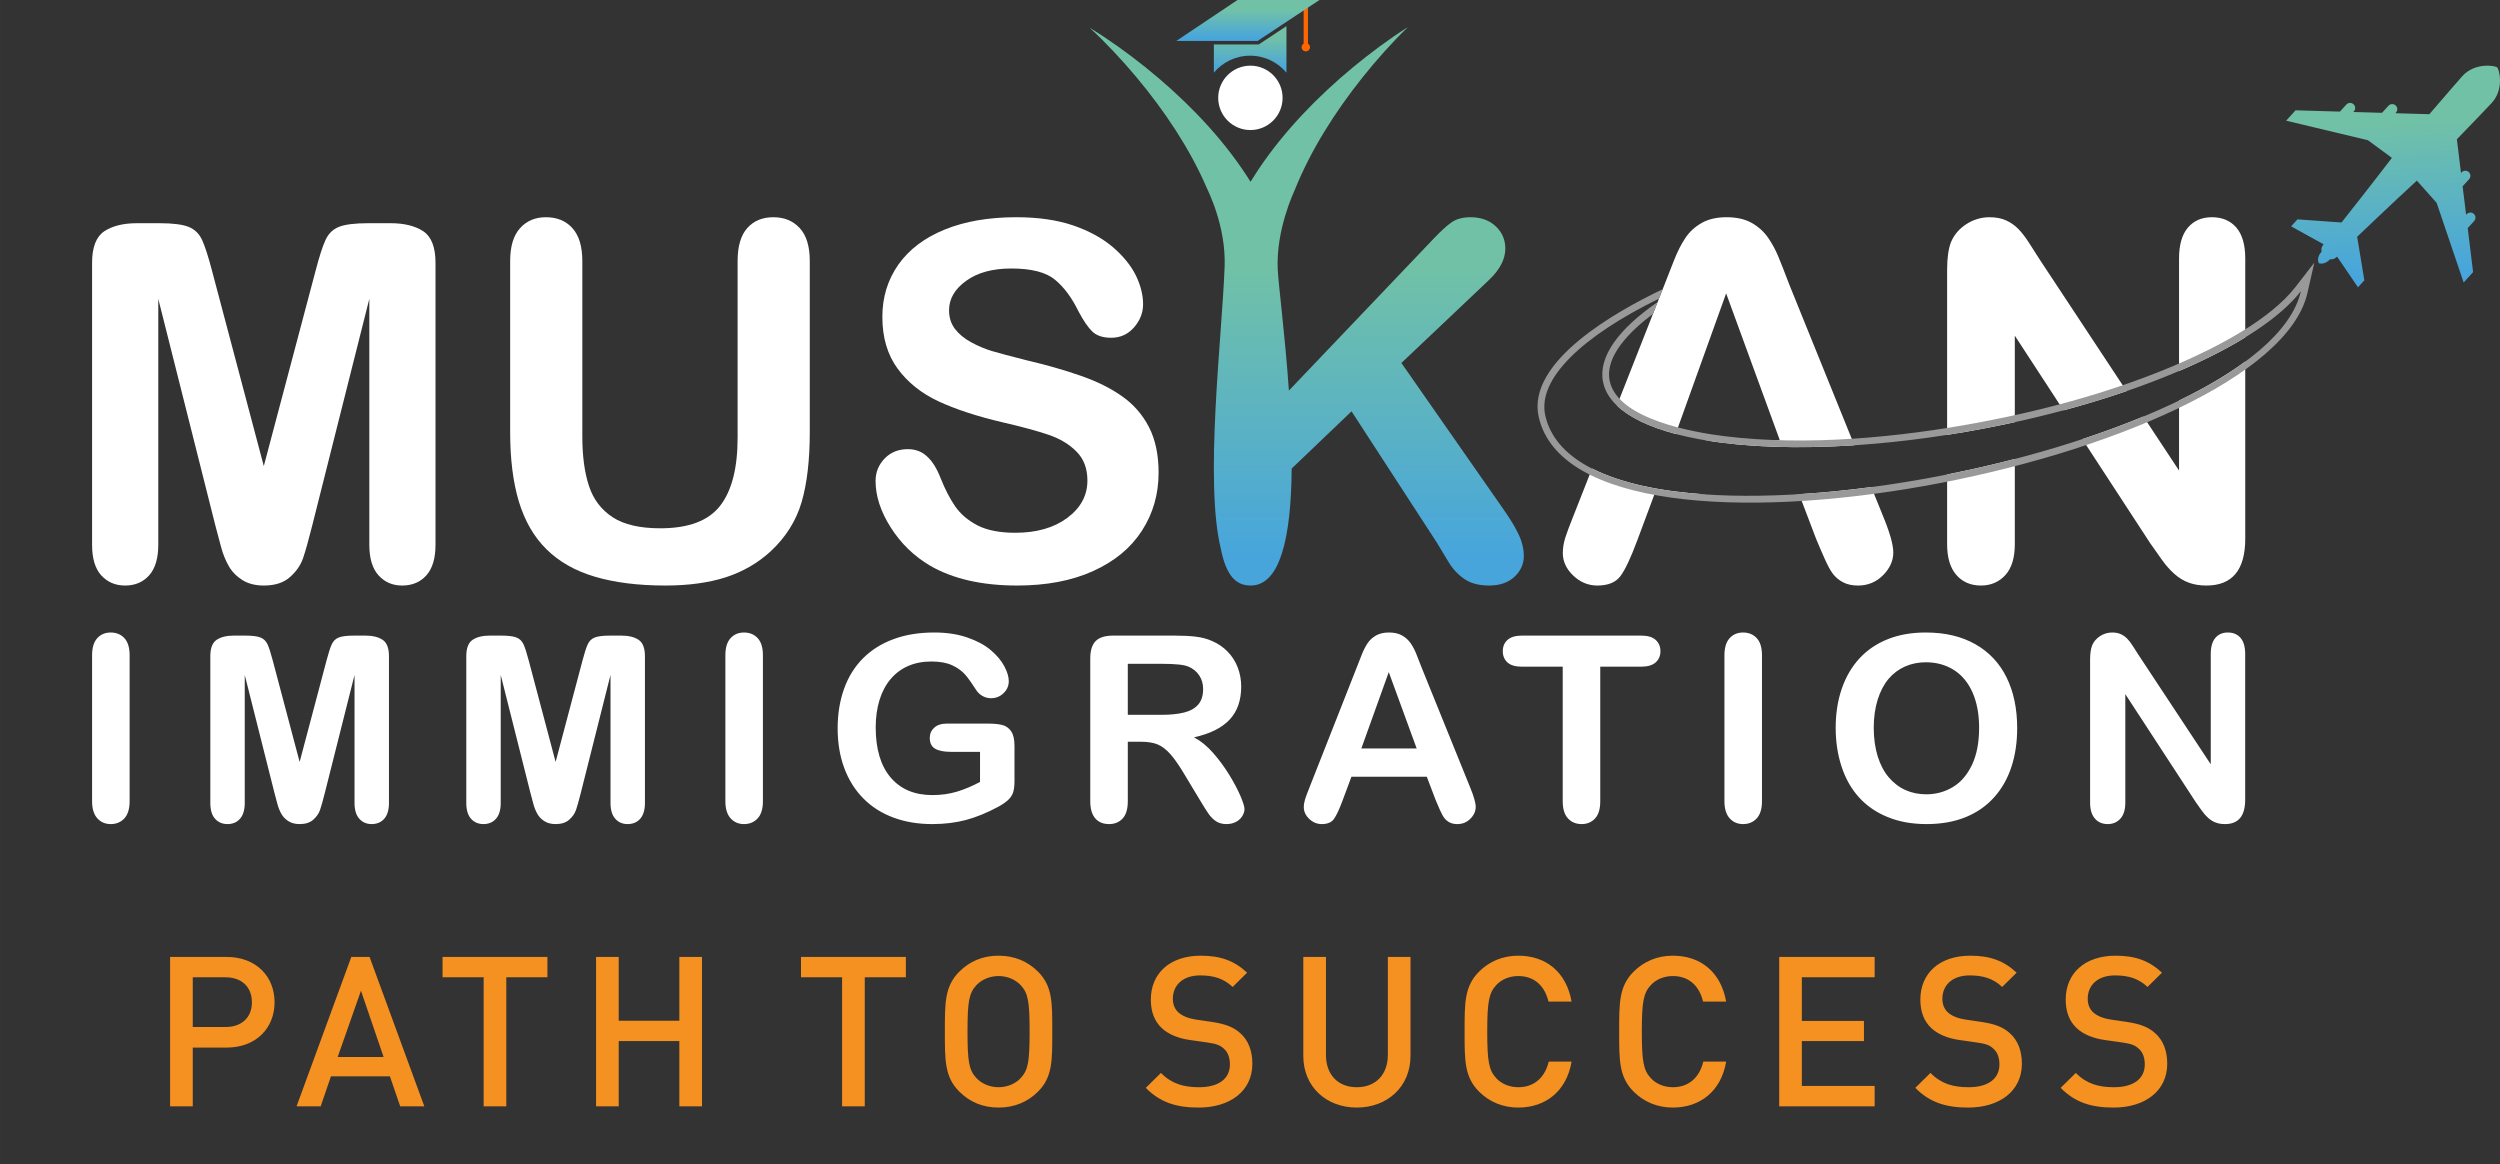 <?xml version="1.0" encoding="UTF-8"?>
<!DOCTYPE svg PUBLIC "-//W3C//DTD SVG 1.1//EN" "http://www.w3.org/Graphics/SVG/1.1/DTD/svg11.dtd">
<!-- Creator: CorelDRAW 2019 (64-Bit) -->
<svg xmlns="http://www.w3.org/2000/svg" xml:space="preserve" width="42.333mm" height="19.71mm" version="1.1" style="shape-rendering:geometricPrecision; text-rendering:geometricPrecision; image-rendering:optimizeQuality; fill-rule:evenodd; clip-rule:evenodd"
viewBox="0 0 4233.32 1971.02"
 xmlns:xlink="http://www.w3.org/1999/xlink">
 <rect x="0" y="0" width="4233.32" height="1971.02" fill="#333333" stroke="none"/>
 <defs>
  <style type="text/css">
   <![CDATA[
    .fil1 {fill:#999999}
    .fil7 {fill:white}
    .fil8 {fill:#F59121;fill-rule:nonzero}
    .fil3 {fill:#FF6600;fill-rule:nonzero}
    .fil0 {fill:white;fill-rule:nonzero}
    .fil4 {fill:url(#id8)}
    .fil2 {fill:url(#id9)}
    .fil5 {fill:url(#id10)}
    .fil6 {fill:url(#id11)}
   ]]>
  </style>
    <mask id="id0">
  <linearGradient id="id1" gradientUnits="userSpaceOnUse" x1="1470.25" y1="1537.26" x2="37.08" y2="1537.21">
   <stop offset="0" style="stop-opacity:1; stop-color:white"/>
   <stop offset="1" style="stop-opacity:0; stop-color:white"/>
  </linearGradient>
     <rect style="fill:url(#id1)" x="-10" y="1512.74" width="2000.89" height="29.41"/>
    </mask>
    <mask id="id2">
  <linearGradient id="id3" gradientUnits="userSpaceOnUse" x1="2487.66" y1="1537.26" x2="3920.82" y2="1537.21">
   <stop offset="0" style="stop-opacity:1; stop-color:white"/>
   <stop offset="1" style="stop-opacity:0; stop-color:white"/>
  </linearGradient>
     <rect style="fill:url(#id3)" x="1967.02" y="1512.74" width="2000.89" height="29.41"/>
    </mask>
    <mask id="id4">
  <linearGradient id="id5" gradientUnits="userSpaceOnUse" x1="1470.25" y1="1976.13" x2="37.08" y2="1976.08">
   <stop offset="0" style="stop-opacity:1; stop-color:white"/>
   <stop offset="1" style="stop-opacity:0; stop-color:white"/>
  </linearGradient>
     <rect style="fill:url(#id5)" x="-10" y="1951.61" width="2000.89" height="29.41"/>
    </mask>
    <mask id="id6">
  <linearGradient id="id7" gradientUnits="userSpaceOnUse" x1="2487.66" y1="1976.13" x2="3920.82" y2="1976.08">
   <stop offset="0" style="stop-opacity:1; stop-color:white"/>
   <stop offset="1" style="stop-opacity:0; stop-color:white"/>
  </linearGradient>
     <rect style="fill:url(#id7)" x="1967.02" y="1951.61" width="2000.89" height="29.41"/>
    </mask>
  <linearGradient id="id8" gradientUnits="userSpaceOnUse" x1="2148.33" y1="63.88" x2="2148.33" y2="119.18">
   <stop offset="0" style="stop-opacity:1; stop-color:#71C1A7"/>
   <stop offset="1" style="stop-opacity:1; stop-color:#47A5DC"/>
  </linearGradient>
  <linearGradient id="id9" gradientUnits="userSpaceOnUse" xlink:href="#id8" x1="4147.23" y1="205.25" x2="4159.07" y2="460.87">
  </linearGradient>
  <linearGradient id="id10" gradientUnits="userSpaceOnUse" xlink:href="#id8" x1="2174.99" y1="17.28" x2="2174.99" y2="65.84">
  </linearGradient>
  <linearGradient id="id11" gradientUnits="userSpaceOnUse" xlink:href="#id8" x1="2252.18" y1="455.54" x2="2252.18" y2="944.78">
  </linearGradient>
 </defs>
 <g id="Layer_x0020_1">
  <g id="_2337861136128">
   <path class="fil0" d="M364.79 890.38l-96.78 -384.31 0 416.33c0,23.04 -5.19,40.31 -15.45,51.83 -10.26,11.52 -23.88,17.28 -40.74,17.28 -16.43,0 -29.91,-5.76 -40.31,-17.14 -10.4,-11.38 -15.59,-28.65 -15.59,-51.97l0 -477.29c0,-26.41 6.88,-44.11 20.5,-53.39 13.77,-9.13 32.32,-13.76 55.49,-13.76l37.92 0c22.76,0 39.19,2.11 49.45,6.18 10.25,4.08 17.98,11.51 22.89,22.2 4.92,10.67 10.54,28.09 16.86,52.24l87.65 330.66 87.66 -330.66c6.32,-24.15 11.93,-41.57 16.85,-52.24 4.91,-10.69 12.5,-18.12 22.75,-22.2 10.26,-4.07 26.83,-6.18 49.58,-6.18l37.79 0c23.31,0 41.86,4.63 55.62,13.76 13.63,9.28 20.51,26.98 20.51,53.39l0 477.29c0,23.04 -5.2,40.31 -15.45,51.83 -10.25,11.52 -24.02,17.28 -41.16,17.28 -16.15,0 -29.49,-5.76 -39.89,-17.28 -10.39,-11.52 -15.58,-28.79 -15.58,-51.83l0 -416.33 -96.79 384.31c-6.32,24.86 -11.38,43.26 -15.45,54.91 -3.93,11.53 -11.24,22.2 -21.92,31.76 -10.81,9.68 -25.56,14.46 -44.52,14.46 -14.32,0 -26.41,-3.09 -36.24,-9.27 -9.83,-6.18 -17.55,-14.04 -23.04,-23.6 -5.47,-9.69 -9.83,-20.23 -12.92,-31.88 -3.23,-11.66 -6.46,-23.88 -9.69,-36.38z"/>
   <path class="fil0" d="M863.87 731.94l0 -290.07c0,-24.72 5.61,-43.12 16.71,-55.48 11.1,-12.37 25.7,-18.55 43.83,-18.55 18.82,0 33.84,6.18 44.94,18.55 11.1,12.36 16.71,30.9 16.71,55.48l0 296.8c0,33.72 3.8,61.95 11.38,84.57 7.45,22.61 20.94,40.17 40.04,52.67 19.24,12.5 46.07,18.68 80.63,18.68 47.76,0 81.46,-12.65 101.27,-38.07 19.81,-25.42 29.64,-63.9 29.64,-115.46l0 -299.19c0,-24.86 5.48,-43.54 16.44,-55.76 10.95,-12.23 25.7,-18.27 44.09,-18.27 18.27,0 33.16,6.04 44.54,18.27 11.38,12.22 17.13,30.9 17.13,55.76l0 290.07c0,47.19 -4.63,86.66 -13.77,118.12 -9.26,31.61 -26.54,59.28 -52.11,83.16 -21.91,20.23 -47.47,34.98 -76.54,44.38 -29.09,9.27 -63.07,13.91 -101.98,13.91 -46.36,0 -86.25,-5.06 -119.82,-15.03 -33.43,-9.97 -60.68,-25.56 -81.76,-46.5 -21.21,-20.92 -36.66,-47.9 -46.63,-80.62 -9.83,-32.72 -14.74,-71.91 -14.74,-117.42z"/>
   <path class="fil0" d="M1961.88 800.48c0,36.38 -9.42,69.11 -28.23,98.19 -18.69,29.07 -46.22,51.83 -82.46,68.26 -36.23,16.44 -79.22,24.58 -128.81,24.58 -59.55,0 -108.72,-11.24 -147.34,-33.58 -27.39,-16.14 -49.59,-37.77 -66.72,-64.75 -17.14,-26.96 -25.7,-53.23 -25.7,-78.79 0,-14.76 5.19,-27.4 15.45,-38.07 10.25,-10.54 23.31,-15.74 39.18,-15.74 12.93,0 23.75,4.08 32.59,12.37 8.99,8.14 16.58,20.36 22.9,36.66 7.58,19.1 16.01,35.26 24.85,48.04 9,12.92 21.5,23.6 37.65,32.02 16.3,8.29 37.51,12.5 63.92,12.5 36.09,0 65.59,-8.42 88.21,-25.28 22.61,-16.85 33.98,-37.93 33.98,-63.21 0,-20.09 -6.03,-36.38 -18.25,-48.74 -12.23,-12.5 -28.09,-22.05 -47.48,-28.65 -19.24,-6.6 -45.23,-13.63 -77.54,-21.08 -43.26,-10.11 -79.64,-22.05 -108.72,-35.53 -29.21,-13.63 -52.38,-32.17 -69.53,-55.63 -17.14,-23.45 -25.7,-52.53 -25.7,-87.5 0,-33.15 8.99,-62.66 27.11,-88.5 18.12,-25.7 44.38,-45.51 78.66,-59.41 34.28,-13.91 74.58,-20.8 120.94,-20.8 36.94,0 68.97,4.64 96.08,13.77 26.96,9.28 49.44,21.49 67.28,36.66 17.69,15.17 30.76,31.19 39.05,47.9 8.15,16.71 12.36,33.15 12.36,49.02 0,14.47 -5.2,27.68 -15.45,39.33 -10.25,11.66 -23.17,17.42 -38.49,17.42 -14.05,0 -24.58,-3.51 -31.89,-10.39 -7.3,-7.03 -15.17,-18.54 -23.6,-34.42 -11.09,-22.76 -24.16,-40.59 -39.6,-53.38 -15.31,-12.78 -40.04,-19.1 -74.17,-19.1 -31.46,0 -57.03,6.89 -76.27,20.8 -19.38,13.9 -29.08,30.48 -29.08,50 0,12.08 3.24,22.47 9.84,31.32 6.6,8.71 15.73,16.3 27.24,22.62 11.53,6.32 23.19,11.24 34.98,14.89 11.8,3.5 31.33,8.71 58.43,15.59 34,8 64.9,16.71 92.43,26.41 27.53,9.54 50.99,21.21 70.37,34.98 19.39,13.61 34.41,31.03 45.23,51.97 10.82,21.06 16.3,46.77 16.3,77.25z"/>
   <path class="fil0" d="M3075.47 912.98l-28.79 -75.7 -8.39 0c42.34,-2.38 86.09,-6.61 130.43,-12.49l18.7 46.2c12.37,29.64 18.54,51.13 18.54,64.61 0,13.92 -5.76,26.83 -17.41,38.49 -11.65,11.66 -25.83,17.42 -42.28,17.42 -9.55,0 -17.83,-1.68 -24.72,-5.2 -6.74,-3.36 -12.51,-8.01 -17.28,-13.89 -4.63,-5.91 -9.55,-15.05 -14.88,-27.12 -5.49,-12.22 -9.98,-23.04 -13.92,-32.32zm-186.15 -75.7l-87.9 0 -28.78 77.25c-11.24,30.2 -20.8,50.56 -28.8,61.1 -7.86,10.54 -20.93,15.88 -39.05,15.88 -15.31,0 -28.93,-5.62 -40.73,-16.85 -11.81,-11.24 -17.7,-24.02 -17.7,-38.22 0,-8.28 1.4,-16.84 4.06,-25.55 2.82,-8.86 7.31,-20.93 13.64,-36.67l31.83 -80.84c48.48,24.67 115.48,38.79 193.43,43.9zm-151.41 -150.6l68.99 -175.18 0.02 -0.02 2.27 -5.76 -0.02 0 9.11 -23.11c4.49,-11.24 9.69,-24.73 15.87,-40.46 6.19,-15.86 12.79,-28.93 19.81,-39.33 7.03,-10.4 16.15,-18.82 27.53,-25.28 11.38,-6.46 25.42,-9.7 42.14,-9.7 17.15,0 31.33,3.24 42.7,9.7 11.38,6.46 20.5,14.75 27.54,24.87 7.02,10.1 12.91,21.06 17.69,32.72 4.79,11.66 10.96,27.25 18.26,46.64l110.24 272.24c-96.62,6.32 -183.45,3.16 -253.16,-8.6l126.91 0 -90.88 -248.62 -85.54 238.03c-44.18,-11.72 -78.3,-27.87 -99.48,-48.14z"/>
   <path class="fil0" d="M3455.01 441.17l146.01 221.12c-33.75,11.6 -69.48,22.51 -106.81,32.54l-82.46 -126.41 0 146.48c-18.13,3.98 -36.55,7.74 -55.22,11.27 -19.99,3.77 -39.8,7.18 -59.41,10.25l0 -280.09c0,-19.79 2.26,-35.24 6.63,-46.48 5.18,-12.36 13.89,-22.47 25.97,-30.34 12.07,-7.72 25.14,-11.67 39.04,-11.67 11.1,0 20.51,1.84 28.24,5.36 7.87,3.64 14.75,8.41 20.65,14.45 5.89,6.04 11.93,13.77 18.12,23.46 6.17,9.55 12.64,19.52 19.24,30.06zm174.45 264.17l60.4 91.48 0 -118.58c42.76,-20.72 80.65,-42.85 112.1,-66.01l0 299.91c0,52.95 -21.91,79.37 -65.74,79.37 -10.96,0 -20.78,-1.54 -29.64,-4.77 -8.7,-3.09 -16.98,-8.15 -24.58,-14.9 -7.72,-6.87 -14.75,-14.88 -21.34,-24.16 -6.6,-9.13 -13.2,-18.54 -19.82,-28.08l-114.82 -176c36.06,-11.9 70.73,-24.69 103.44,-38.26zm60.4 -77.11l0 -190.43c0,-23.32 5.07,-40.74 15.04,-52.4 9.97,-11.66 23.46,-17.56 40.45,-17.56 17.42,0 31.33,5.77 41.44,17.42 10.11,11.66 15.17,29.22 15.17,52.54l0 133.49c-32.04,19.65 -69.73,38.83 -112.1,56.94zm-278.11 148.94l0 144.39c0,23.04 -5.33,40.45 -16.02,52.25 -10.81,11.8 -24.58,17.7 -41.28,17.7 -17.28,0 -31.2,-5.9 -41.59,-17.84 -10.53,-11.94 -15.74,-29.35 -15.74,-52.11l0 -118.12c38.6,-7.7 76.98,-16.48 114.63,-26.27z"/>
   <path class="fil1" d="M3907.32 495.85c-64.75,285.99 -1231.71,516.17 -1301.72,210.45 -21.61,-94.47 133.64,-180.26 209.87,-216.54l-6.29 15.96c-129.76,63.55 -206.67,136.1 -192.44,198.19 66.39,289.99 1216.84,65.63 1279.43,-210.86 -69.55,89.73 -280.05,184.11 -539.64,233.12 -332.7,62.79 -620.19,27.33 -641.99,-79.18 -8.73,-42.51 26.16,-89.89 92.36,-135.5l-7.92 20.09c-39.26,29.47 -81.75,71.86 -73.25,113.29 13.37,65.28 143.26,87.41 194.38,93.72 139.56,17.22 297.34,2.02 434.08,-23.79 114.55,-21.63 231.98,-53.96 338.71,-100.55 62.88,-27.45 151.29,-73.06 194.23,-128.47l31.75 -40.98 -11.56 51.05z"/>
   <path class="fil2" d="M4178.68 386.23l10.87 -11.92c3.2,-3.51 2.94,-8.96 -0.57,-12.16 -3.51,-3.2 -8.95,-2.95 -12.16,0.57l-0.89 0.98 -5.9 -48.23 10.92 -11.97c3.2,-3.51 2.94,-8.96 -0.57,-12.16 -3.51,-3.2 -8.95,-2.95 -12.15,0.56l-0.95 1.05 -6.99 -57.11c30.03,-31.08 53.82,-55.82 59.19,-61.7 21.23,-23.3 12.65,-56.7 9.07,-59.97 -3.59,-3.26 -37.65,-8.72 -58.87,14.57 -5.37,5.89 -27.8,31.86 -55.97,64.64l-57.51 -1.68 0.95 -1.04c3.2,-3.51 2.95,-8.96 -0.56,-12.16 -3.52,-3.2 -8.96,-2.95 -12.16,0.57l-10.92 11.97 -48.56 -1.41 0.89 -0.99c3.21,-3.51 2.95,-8.95 -0.56,-12.15 -3.51,-3.21 -8.95,-2.95 -12.15,0.56l-10.87 11.92 -75.08 -2.19 -16 17.56 138.46 33.05 40.65 29.91c-33.13,43.53 -85.33,109.43 -85.33,109.43l-74.55 -5.3 -10.78 11.83 54.95 30.4c-5.52,6.78 -3.21,12.16 -3.21,12.16 -9.8,10.75 -4.92,19.79 -4.92,19.79 0,0 9.45,4.02 19.25,-6.73 0,0 5.57,1.8 11.81,-4.32l35.35 51.9 10.78 -11.82 -12.17 -73.74c0,0 60.8,-58.07 101.08,-95.08l33.54 37.71 45.71 134.81 16 -17.55 -9.12 -74.56z"/>
   <path class="fil3" d="M2207.5 10.05l7.31 0 0 63.8c2.07,1.25 3.45,3.51 3.45,6.09 0,3.92 -3.18,7.1 -7.1,7.1 -3.92,0 -7.1,-3.18 -7.1,-7.1 0,-2.58 1.38,-4.84 3.44,-6.08l0 -63.81z"/>
   <path class="fil4" d="M2178.39 44.22l0 78.85c-14.69,-17.57 -36.77,-28.76 -61.46,-28.76 -24.7,0 -46.78,11.18 -61.47,28.76l0 -47.78 76.01 0 46.92 -31.07z"/>
   <polygon class="fil5" points="1991.97,69.27 2095.45,0 2234.24,0 2129.66,69.27 "/>
   <path class="fil6" d="M2117.84 991.51c-25.29,0 -41.51,-17.09 -50.45,-61.69 -28.21,-114.46 1.87,-358.95 6.32,-478.54 2.54,-68.41 -28.54,-129.03 -30.68,-133.98 -14.33,-33.19 -32.14,-65.6 -52.31,-96.9 -20.19,-31.3 -42.75,-61.53 -67.07,-90.53 -12.16,-14.49 -24.77,-28.7 -37.81,-42.55 -6.53,-6.92 -13.16,-13.76 -19.92,-20.49 -3.37,-3.37 -6.79,-6.7 -10.23,-10.01 -3.46,-3.3 -6.93,-6.57 -10.48,-9.77 4.11,2.44 8.17,4.98 12.22,7.56 4.04,2.57 8.06,5.19 12.06,7.85 8,5.31 15.91,10.78 23.75,16.35 15.69,11.16 31.08,22.81 46.18,34.92 30.18,24.23 59.19,50.29 86.55,78.52 13.68,14.12 26.94,28.78 39.67,44.08 12.71,15.29 24.91,31.2 36.4,47.82 5.35,7.72 10.53,15.61 15.54,23.64 4.21,-6.88 8.54,-13.64 12.98,-20.3 11.26,-16.85 23.22,-32.99 35.73,-48.51 12.49,-15.52 25.54,-30.42 39.01,-44.78 26.95,-28.71 55.58,-55.24 85.4,-79.98 14.92,-12.35 30.14,-24.25 45.65,-35.67 7.77,-5.7 15.6,-11.28 23.51,-16.73 3.97,-2.72 7.95,-5.4 11.95,-8.05 4.01,-2.63 8.03,-5.25 12.11,-7.75 -3.48,3.29 -6.87,6.65 -10.25,10.03 -3.37,3.39 -6.7,6.81 -9.99,10.25 -6.59,6.9 -13.06,13.9 -19.42,20.97 -12.71,14.17 -24.99,28.67 -36.79,43.46 -23.61,29.58 -45.42,60.33 -64.84,92.09 -19.39,31.75 -36.38,64.55 -49.87,98.01 -2.02,5.01 -32.27,68.27 -29.15,135.29 1.21,26.12 12.35,110.75 18.91,205.23l245.97 -258.11c11.51,-12.07 21.34,-20.96 29.36,-26.69 8.12,-5.77 18.97,-8.71 32.3,-8.71 17.56,0 31.89,5.21 42.71,15.46 10.81,10.25 16.15,22.76 16.15,37.64 0,17.85 -9.13,35.54 -27.53,53.09l-148.48 140.62 171.1 245.25c12.07,16.99 21.21,31.88 27.24,44.66 6.04,12.64 8.99,25.14 8.99,37.23 0,13.34 -5.34,24.99 -15.87,34.97 -10.53,9.83 -24.86,14.75 -42.98,14.75 -17,0 -30.91,-3.65 -41.58,-10.96 -10.67,-7.16 -19.67,-16.85 -27.1,-28.94 -7.45,-12.07 -14.06,-23.03 -19.81,-32.86l-144.4 -222.21 -101.34 96.86c-0.45,55.92 -4.93,107.33 -16.58,143.76 -10.73,33.52 -27.53,54.35 -52.83,54.35zm46.57 -569.43l-0.01 0 0 0 0.01 0z"/>
   <path class="fil7" d="M2117.34 220.21c-30.1,0 -54.51,-24.41 -54.51,-54.51 0,-30.11 24.41,-54.51 54.51,-54.51 30.1,0 54.51,24.4 54.51,54.51 0,30.1 -24.41,54.51 -54.51,54.51z"/>
   <polygon class="fil7" style="mask:url(#id0)" points="-0,1532.15 1980.89,1532.15 1980.89,1522.74 -0,1522.74 "/>
   <polygon class="fil7" style="mask:url(#id2)" points="3957.9,1532.15 1977.02,1532.15 1977.02,1522.74 3957.9,1522.74 "/>
   <polygon class="fil7" style="mask:url(#id4)" points="-0,1971.02 1980.89,1971.02 1980.89,1961.61 -0,1961.61 "/>
   <polygon class="fil7" style="mask:url(#id6)" points="3957.9,1971.02 1977.02,1971.02 1977.02,1961.61 3957.9,1961.61 "/>
   <path class="fil0" d="M155.92 1356.73l0 -247.19c0,-12.86 2.92,-22.43 8.76,-28.86 5.85,-6.43 13.45,-9.64 22.73,-9.64 9.5,0 17.24,3.14 23.16,9.5 5.92,6.35 8.92,16 8.92,29l0 247.19c0,13.01 -3,22.66 -8.92,29.09 -5.92,6.43 -13.66,9.64 -23.16,9.64 -9.13,0 -16.66,-3.21 -22.58,-9.72 -5.92,-6.5 -8.91,-16.15 -8.91,-29.01zm308.86 -13.88l-50.35 -199.91 0 216.57c0,11.98 -2.7,20.97 -8.03,26.96 -5.34,6 -12.43,8.99 -21.19,8.99 -8.55,0 -15.57,-2.99 -20.97,-8.91 -5.41,-5.92 -8.11,-14.91 -8.11,-27.04l0 -248.28c0,-13.74 3.58,-22.95 10.66,-27.77 7.16,-4.75 16.81,-7.16 28.87,-7.16l19.72 0c11.84,0 20.39,1.09 25.72,3.21 5.34,2.12 9.36,6 11.91,11.55 2.56,5.55 5.48,14.61 8.77,27.18l45.6 172 45.59 -172c3.29,-12.57 6.21,-21.63 8.77,-27.18 2.56,-5.55 6.5,-9.43 11.84,-11.55 5.33,-2.12 13.95,-3.21 25.79,-3.21l19.66 0c12.12,0 21.77,2.41 28.93,7.16 7.09,4.82 10.67,14.03 10.67,27.77l0 248.28c0,11.98 -2.71,20.97 -8.04,26.96 -5.33,6 -12.49,8.99 -21.41,8.99 -8.4,0 -15.34,-2.99 -20.75,-8.99 -5.41,-5.99 -8.11,-14.98 -8.11,-26.96l0 -216.57 -50.34 199.91c-3.29,12.93 -5.92,22.51 -8.04,28.57 -2.05,5.99 -5.85,11.55 -11.4,16.51 -5.63,5.05 -13.3,7.53 -23.16,7.53 -7.46,0 -13.74,-1.61 -18.85,-4.82 -5.12,-3.22 -9.14,-7.31 -11.99,-12.28 -2.85,-5.04 -5.11,-10.52 -6.72,-16.58 -1.68,-6.07 -3.36,-12.43 -5.04,-18.93zm433.45 0l-50.35 -199.91 0 216.57c0,11.98 -2.7,20.97 -8.03,26.96 -5.34,6 -12.43,8.99 -21.19,8.99 -8.55,0 -15.57,-2.99 -20.97,-8.91 -5.41,-5.92 -8.11,-14.91 -8.11,-27.04l0 -248.28c0,-13.74 3.58,-22.95 10.66,-27.77 7.16,-4.75 16.81,-7.16 28.87,-7.16l19.72 0c11.84,0 20.39,1.09 25.72,3.21 5.34,2.12 9.36,6 11.91,11.55 2.56,5.55 5.48,14.61 8.77,27.18l45.6 172 45.59 -172c3.29,-12.57 6.21,-21.63 8.77,-27.18 2.56,-5.55 6.5,-9.43 11.84,-11.55 5.33,-2.12 13.95,-3.21 25.79,-3.21l19.66 0c12.12,0 21.77,2.41 28.93,7.16 7.09,4.82 10.67,14.03 10.67,27.77l0 248.28c0,11.98 -2.71,20.97 -8.04,26.96 -5.33,6 -12.49,8.99 -21.41,8.99 -8.4,0 -15.34,-2.99 -20.75,-8.99 -5.41,-5.99 -8.11,-14.98 -8.11,-26.96l0 -216.57 -50.34 199.91c-3.29,12.93 -5.92,22.51 -8.04,28.57 -2.05,5.99 -5.85,11.55 -11.4,16.51 -5.63,5.05 -13.3,7.53 -23.16,7.53 -7.46,0 -13.74,-1.61 -18.85,-4.82 -5.12,-3.22 -9.14,-7.31 -11.99,-12.28 -2.85,-5.04 -5.11,-10.52 -6.72,-16.58 -1.68,-6.07 -3.36,-12.43 -5.04,-18.93zm330.06 13.88l0 -247.19c0,-12.86 2.92,-22.43 8.76,-28.86 5.85,-6.43 13.45,-9.64 22.73,-9.64 9.5,0 17.24,3.14 23.16,9.5 5.92,6.35 8.92,16 8.92,29l0 247.19c0,13.01 -3,22.66 -8.92,29.09 -5.92,6.43 -13.66,9.64 -23.16,9.64 -9.13,0 -16.66,-3.21 -22.58,-9.72 -5.92,-6.5 -8.91,-16.15 -8.91,-29.01zm489.56 -94.11l0 60.14c0,8.04 -0.81,14.39 -2.34,19.14 -1.61,4.82 -4.46,9.14 -8.7,12.93 -4.24,3.88 -9.64,7.6 -16.22,11.18 -18.92,10.23 -37.19,17.69 -54.73,22.44 -17.53,4.67 -36.68,7.01 -57.36,7.01 -24.11,0 -46.1,-3.73 -65.9,-11.11 -19.88,-7.45 -36.76,-18.19 -50.71,-32.36 -14.03,-14.11 -24.77,-31.2 -32.23,-51.3 -7.52,-20.17 -11.25,-42.6 -11.25,-67.44 0,-24.41 3.66,-46.69 10.89,-67 7.31,-20.24 17.97,-37.42 32.15,-51.59 14.1,-14.1 31.27,-24.92 51.59,-32.37 20.24,-7.53 43.18,-11.25 68.9,-11.25 21.12,0 39.82,2.85 56.04,8.47 16.3,5.63 29.52,12.72 39.61,21.27 10.15,8.55 17.75,17.61 22.94,27.18 5.11,9.57 7.67,18.05 7.67,25.5 0,7.96 -2.99,14.76 -8.91,20.38 -5.92,5.7 -13.01,8.48 -21.34,8.48 -4.53,0 -8.91,-1.02 -13.15,-3.21 -4.24,-2.12 -7.75,-5.12 -10.6,-8.92 -7.89,-12.27 -14.46,-21.55 -19.87,-27.84 -5.48,-6.21 -12.79,-11.54 -21.92,-15.78 -9.21,-4.31 -20.97,-6.43 -35.22,-6.43 -14.69,0 -27.84,2.56 -39.38,7.6 -11.55,5.04 -21.41,12.42 -29.6,22.07 -8.18,9.57 -14.46,21.4 -18.85,35.36 -4.31,14.03 -6.5,29.52 -6.5,46.47 0,36.83 8.47,65.11 25.35,84.98 16.88,19.8 40.48,29.74 70.66,29.74 14.69,0 28.5,-1.9 41.43,-5.77 12.86,-3.88 26.01,-9.36 39.24,-16.52l0 -50.93 -49.18 0c-11.83,0 -20.82,-1.75 -26.89,-5.33 -6.06,-3.58 -9.06,-9.64 -9.06,-18.27 0,-6.94 2.56,-12.78 7.6,-17.31 5.04,-4.61 11.91,-6.87 20.68,-6.87l72.12 0c8.84,0 16.37,0.8 22.5,2.34 6.14,1.6 11.11,5.11 14.84,10.52 3.8,5.4 5.7,13.59 5.7,24.4zm214.16 -6.57l-22.28 0 0 100.68c0,13.3 -2.93,23.02 -8.77,29.31 -5.85,6.28 -13.52,9.42 -22.87,9.42 -10.16,0 -18.05,-3.29 -23.6,-9.86 -5.56,-6.58 -8.33,-16.15 -8.33,-28.87l0 -241.49c0,-13.66 3.07,-23.6 9.2,-29.73 6.14,-6.14 16.08,-9.21 29.74,-9.21l103.39 0c14.25,0 26.46,0.58 36.61,1.83 10.16,1.24 19.29,3.65 27.4,7.38 9.87,4.16 18.56,10.08 26.16,17.75 7.53,7.75 13.3,16.73 17.17,26.89 3.95,10.23 5.92,21.04 5.92,32.52 0,23.38 -6.58,42.08 -19.8,56.11 -13.23,13.96 -33.25,23.9 -60.06,29.74 11.25,5.99 22.06,14.83 32.37,26.52 10.23,11.7 19.43,24.19 27.47,37.34 8.04,13.23 14.32,25.06 18.85,35.73 4.46,10.6 6.72,17.9 6.72,21.92 0,4.09 -1.31,8.19 -3.94,12.28 -2.63,4.09 -6.21,7.31 -10.82,9.64 -4.53,2.34 -9.86,3.51 -15.85,3.51 -7.09,0 -13.08,-1.68 -17.98,-5.04 -4.82,-3.36 -8.98,-7.6 -12.49,-12.71 -3.51,-5.12 -8.26,-12.72 -14.25,-22.66l-25.5 -42.38c-9.13,-15.49 -17.32,-27.32 -24.48,-35.43 -7.23,-8.19 -14.54,-13.74 -21.99,-16.74 -7.38,-2.99 -16.73,-4.45 -27.99,-4.45zm36.39 -131.96l-58.67 0 0 86.36 56.92 0c15.27,0 28.13,-1.31 38.58,-3.94 10.37,-2.63 18.34,-7.16 23.82,-13.52 5.48,-6.36 8.25,-15.13 8.25,-26.23 0,-8.77 -2.19,-16.44 -6.64,-23.09 -4.39,-6.65 -10.53,-11.62 -18.42,-14.91 -7.38,-3.14 -21.99,-4.67 -43.84,-4.67zm462.6 230.53l-14.98 -39.39 -127.58 0 -14.97 40.19c-5.85,15.71 -10.82,26.3 -14.98,31.78 -4.1,5.48 -10.89,8.26 -20.32,8.26 -7.96,0 -15.05,-2.92 -21.19,-8.77 -6.13,-5.84 -9.2,-12.49 -9.2,-19.87 0,-4.31 0.73,-8.77 2.12,-13.3 1.46,-4.6 3.8,-10.89 7.08,-19.07l80.23 -203.72c2.34,-5.84 5.04,-12.86 8.26,-21.04 3.21,-8.26 6.65,-15.05 10.3,-20.46 3.66,-5.41 8.4,-9.79 14.32,-13.15 5.92,-3.36 13.23,-5.04 21.92,-5.04 8.92,0 16.3,1.68 22.22,5.04 5.92,3.36 10.66,7.67 14.32,12.93 3.65,5.26 6.72,10.96 9.2,17.03 2.49,6.06 5.7,14.17 9.5,24.26l81.99 202.47c6.43,15.42 9.64,26.6 9.64,33.61 0,7.23 -2.99,13.96 -9.06,20.02 -6.06,6.07 -13.44,9.06 -21.99,9.06 -4.97,0 -9.28,-0.88 -12.86,-2.7 -3.51,-1.76 -6.51,-4.17 -8.99,-7.24 -2.41,-3.07 -4.97,-7.81 -7.75,-14.1 -2.85,-6.36 -5.18,-11.98 -7.23,-16.8zm-125.82 -87.17l93.74 0 -47.27 -129.34 -46.47 129.34zm473.92 -138.54l-69.34 0 0 227.82c0,13.16 -2.92,22.88 -8.84,29.23 -5.85,6.36 -13.45,9.5 -22.73,9.5 -9.42,0 -17.17,-3.21 -23.09,-9.64 -5.92,-6.43 -8.91,-16.08 -8.91,-29.09l0 -227.82 -69.34 0c-10.89,0 -18.93,-2.41 -24.19,-7.16 -5.26,-4.83 -7.96,-11.18 -7.96,-19.07 0,-8.11 2.77,-14.54 8.25,-19.29 5.48,-4.75 13.45,-7.09 23.9,-7.09l202.25 0c11.03,0 19.14,2.41 24.55,7.31 5.33,4.89 8.04,11.25 8.04,19.07 0,7.89 -2.78,14.24 -8.19,19.07 -5.4,4.75 -13.51,7.16 -24.4,7.16zm140.95 227.82l0 -247.19c0,-12.86 2.92,-22.43 8.76,-28.86 5.85,-6.43 13.45,-9.64 22.73,-9.64 9.5,0 17.24,3.14 23.16,9.5 5.92,6.35 8.92,16 8.92,29l0 247.19c0,13.01 -3,22.66 -8.92,29.09 -5.92,6.43 -13.66,9.64 -23.16,9.64 -9.13,0 -16.66,-3.21 -22.58,-9.72 -5.92,-6.5 -8.91,-16.15 -8.91,-29.01zm340.94 -285.69c32.58,0 60.5,6.57 83.8,19.8 23.31,13.15 41,31.93 52.98,56.26 11.98,24.33 17.97,52.9 17.97,85.71 0,24.26 -3.28,46.33 -9.86,66.13 -6.58,19.87 -16.37,37.04 -29.52,51.58 -13.15,14.54 -29.23,25.65 -48.37,33.4 -19.15,7.67 -40.99,11.54 -65.69,11.54 -24.55,0 -46.54,-3.94 -65.91,-11.91 -19.43,-7.89 -35.58,-19.07 -48.59,-33.46 -13,-14.4 -22.8,-31.72 -29.44,-52.03 -6.65,-20.24 -9.94,-42.16 -9.94,-65.69 0,-24.11 3.43,-46.18 10.37,-66.34 6.95,-20.1 16.96,-37.2 30.11,-51.37 13.08,-14.1 29.08,-24.92 47.93,-32.37 18.78,-7.53 40.19,-11.25 64.16,-11.25zm90.31 161.33c0,-22.94 -3.73,-42.89 -11.11,-59.77 -7.45,-16.8 -18.05,-29.52 -31.78,-38.21 -13.74,-8.62 -29.6,-12.94 -47.42,-12.94 -12.65,0 -24.41,2.42 -35.15,7.17 -10.81,4.82 -20.09,11.76 -27.84,20.89 -7.75,9.14 -13.88,20.83 -18.41,35 -4.46,14.25 -6.73,30.18 -6.73,47.86 0,17.9 2.27,33.98 6.73,48.45 4.53,14.39 10.88,26.37 19.07,35.87 8.18,9.5 17.61,16.59 28.2,21.27 10.67,4.75 22.29,7.08 35,7.08 16.3,0 31.2,-4.09 44.87,-12.2 13.59,-8.11 24.4,-20.68 32.51,-37.7 8.04,-16.95 12.06,-37.92 12.06,-62.77zm270.06 -123.19l122.17 185.01 0 -186.76c0,-12.13 2.63,-21.19 7.82,-27.26 5.19,-6.06 12.2,-9.13 21.04,-9.13 9.06,0 16.3,2.99 21.56,9.06 5.26,6.06 7.89,15.2 7.89,27.33l0 246.75c0,27.54 -11.4,41.28 -34.2,41.28 -5.69,0 -10.81,-0.8 -15.41,-2.48 -4.53,-1.61 -8.84,-4.24 -12.79,-7.75 -4.02,-3.58 -7.67,-7.74 -11.11,-12.57 -3.43,-4.75 -6.86,-9.64 -10.3,-14.61l-119.17 -182.67 0 183.69c0,11.99 -2.78,21.05 -8.33,27.18 -5.63,6.14 -12.79,9.21 -21.49,9.21 -8.98,0 -16.22,-3.07 -21.62,-9.28 -5.48,-6.21 -8.19,-15.27 -8.19,-27.11l0 -242c0,-10.3 1.17,-18.34 3.44,-24.19 2.7,-6.43 7.23,-11.69 13.51,-15.78 6.29,-4.02 13.08,-6.06 20.32,-6.06 5.77,0 10.67,0.95 14.68,2.77 4.1,1.9 7.68,4.39 10.75,7.53 3.06,3.14 6.21,7.16 9.42,12.2 3.22,4.97 6.58,10.16 10.01,15.64z"/>
   <path class="fil8" d="M464.92 1697.16c0,-44.05 -31.62,-76.73 -81,-76.73l-95.9 0 0 252.92 38.36 0 0 -99.46 57.54 0c49.38,0 81,-32.68 81,-76.73zm-38.37 0c0,26.64 -18.11,41.92 -44.76,41.92l-55.41 0 0 -84.19 55.41 0c26.65,0 44.76,15.63 44.76,42.27zm291.94 176.19l-92.71 -252.92 -30.91 0 -92.71 252.92 40.85 0 17.41 -50.8 99.81 0 17.41 50.8 40.85 0zm-68.91 -83.48l-77.8 0 39.43 -112.25 38.37 112.25zm277.38 -134.98l0 -34.46 -177.61 0 0 34.46 69.62 0 0 218.46 38.36 0 0 -218.46 69.63 0zm261.74 218.46l0 -252.92 -38.36 0 0 107.99 -102.66 0 0 -107.99 -38.36 0 0 252.92 38.36 0 0 -110.47 102.66 0 0 110.47 38.36 0zm345.23 -218.46l0 -34.46 -177.61 0 0 34.46 69.62 0 0 218.46 38.36 0 0 -218.46 69.63 0zm247.89 92c0,-48.66 0.71,-76.73 -24.15,-101.59 -17.41,-17.41 -39.79,-27 -66.78,-27 -27,0 -49.02,9.59 -66.43,27 -24.87,24.86 -24.51,52.93 -24.51,101.59 0,48.67 -0.36,76.73 24.51,101.59 17.41,17.41 39.43,27 66.43,27 26.99,0 49.37,-9.59 66.78,-27 24.86,-24.86 24.15,-52.92 24.15,-101.59zm-38.36 0c0,50.8 -2.49,65.01 -14.92,78.51 -8.88,9.59 -22.73,15.62 -37.65,15.62 -14.92,0 -28.78,-6.03 -37.66,-15.62 -12.43,-13.5 -14.92,-27.71 -14.92,-78.51 0,-50.79 2.49,-65 14.92,-78.5 8.88,-9.59 22.74,-15.63 37.66,-15.63 14.92,0 28.77,6.04 37.65,15.63 12.43,13.5 14.92,27.71 14.92,78.5zm377.19 54.35c0,-21.67 -6.75,-39.78 -20.6,-51.86 -10.66,-9.59 -23.8,-15.28 -47.25,-18.83l-28.77 -4.26c-11.72,-1.78 -22.03,-6.04 -28.42,-11.72 -6.75,-6.04 -9.59,-14.21 -9.59,-23.45 0,-22.38 16.34,-39.43 46.18,-39.43 21.31,0 39.43,4.62 55.06,19.54l24.51 -24.16c-21.67,-20.24 -45.12,-28.77 -78.51,-28.77 -52.57,0 -84.54,30.2 -84.54,74.24 0,20.61 6.04,36.59 18.47,48.31 11.02,10.3 27.36,17.41 47.96,20.25l29.84 4.26c14.92,2.13 21.31,4.62 27.7,10.66 6.75,6.04 9.95,15.27 9.95,26.29 0,24.51 -19.18,38.71 -52.22,38.71 -25.93,0 -46.18,-5.68 -64.65,-24.15l-25.57 25.22c24.15,24.51 51.5,33.39 89.51,33.39 52.93,0 90.94,-27.71 90.94,-74.24zm267.79 -13.14l0 -167.67 -38.37 0 0 165.89c0,33.75 -20.96,54.7 -52.57,54.7 -31.62,0 -52.22,-20.95 -52.22,-54.7l0 -165.89 -38.36 0 0 167.67c0,52.21 39.07,87.38 90.58,87.38 51.51,0 90.94,-35.17 90.94,-87.38zm272.75 9.59l-38.72 0c-6.04,25.57 -23.44,43.33 -51.5,43.33 -14.92,0 -28.42,-5.68 -37.3,-15.27 -12.43,-13.5 -15.28,-28.06 -15.28,-78.86 0,-50.79 2.85,-65.36 15.28,-78.86 8.88,-9.59 22.38,-15.27 37.3,-15.27 28.06,0 45.11,17.76 51.15,43.34l39.07 0c-8.88,-50.45 -43.69,-77.8 -90.22,-77.8 -26.29,0 -49.02,9.59 -66.43,27 -24.87,24.86 -24.51,52.93 -24.51,101.59 0,48.67 -0.36,76.73 24.51,101.59 17.41,17.41 40.14,27 66.43,27 45.82,0 81.7,-27.35 90.22,-77.79zm261.75 0l-38.72 0c-6.04,25.57 -23.44,43.33 -51.5,43.33 -14.92,0 -28.42,-5.68 -37.3,-15.27 -12.43,-13.5 -15.28,-28.06 -15.28,-78.86 0,-50.79 2.85,-65.36 15.28,-78.86 8.88,-9.59 22.38,-15.27 37.3,-15.27 28.06,0 45.11,17.76 51.15,43.34l39.07 0c-8.88,-50.45 -43.69,-77.8 -90.22,-77.8 -26.29,0 -49.02,9.59 -66.43,27 -24.87,24.86 -24.51,52.93 -24.51,101.59 0,48.67 -0.36,76.73 24.51,101.59 17.41,17.41 40.14,27 66.43,27 45.82,0 81.7,-27.35 90.22,-77.79zm251.45 75.66l0 -34.46 -123.26 0 0 -76.01 105.14 0 0 -34.1 -105.14 0 0 -73.89 123.26 0 0 -34.46 -161.62 0 0 252.92 161.62 0zm249.32 -72.11c0,-21.67 -6.75,-39.78 -20.6,-51.86 -10.66,-9.59 -23.8,-15.28 -47.25,-18.83l-28.77 -4.26c-11.72,-1.78 -22.03,-6.04 -28.42,-11.72 -6.75,-6.04 -9.59,-14.21 -9.59,-23.45 0,-22.38 16.34,-39.43 46.18,-39.43 21.31,0 39.43,4.62 55.06,19.54l24.51 -24.16c-21.67,-20.24 -45.12,-28.77 -78.51,-28.77 -52.57,0 -84.54,30.2 -84.54,74.24 0,20.61 6.04,36.59 18.47,48.31 11.02,10.3 27.36,17.41 47.96,20.25l29.84 4.26c14.92,2.13 21.31,4.62 27.7,10.66 6.75,6.04 9.95,15.27 9.95,26.29 0,24.51 -19.18,38.71 -52.22,38.71 -25.93,0 -46.18,-5.68 -64.65,-24.15l-25.57 25.22c24.15,24.51 51.5,33.39 89.51,33.39 52.93,0 90.94,-27.71 90.94,-74.24zm246.12 0c0,-21.67 -6.75,-39.78 -20.6,-51.86 -10.66,-9.59 -23.8,-15.28 -47.25,-18.83l-28.77 -4.26c-11.72,-1.78 -22.03,-6.04 -28.42,-11.72 -6.75,-6.04 -9.59,-14.21 -9.59,-23.45 0,-22.38 16.34,-39.43 46.18,-39.43 21.31,0 39.43,4.62 55.06,19.54l24.51 -24.16c-21.67,-20.24 -45.12,-28.77 -78.51,-28.77 -52.57,0 -84.54,30.2 -84.54,74.24 0,20.61 6.04,36.59 18.47,48.31 11.02,10.3 27.36,17.41 47.96,20.25l29.84 4.26c14.92,2.13 21.31,4.62 27.7,10.66 6.75,6.04 9.95,15.27 9.95,26.29 0,24.51 -19.18,38.71 -52.22,38.71 -25.93,0 -46.18,-5.68 -64.65,-24.15l-25.57 25.22c24.15,24.51 51.5,33.39 89.51,33.39 52.93,0 90.94,-27.71 90.94,-74.24z"/>
  </g>
 </g>
</svg>
